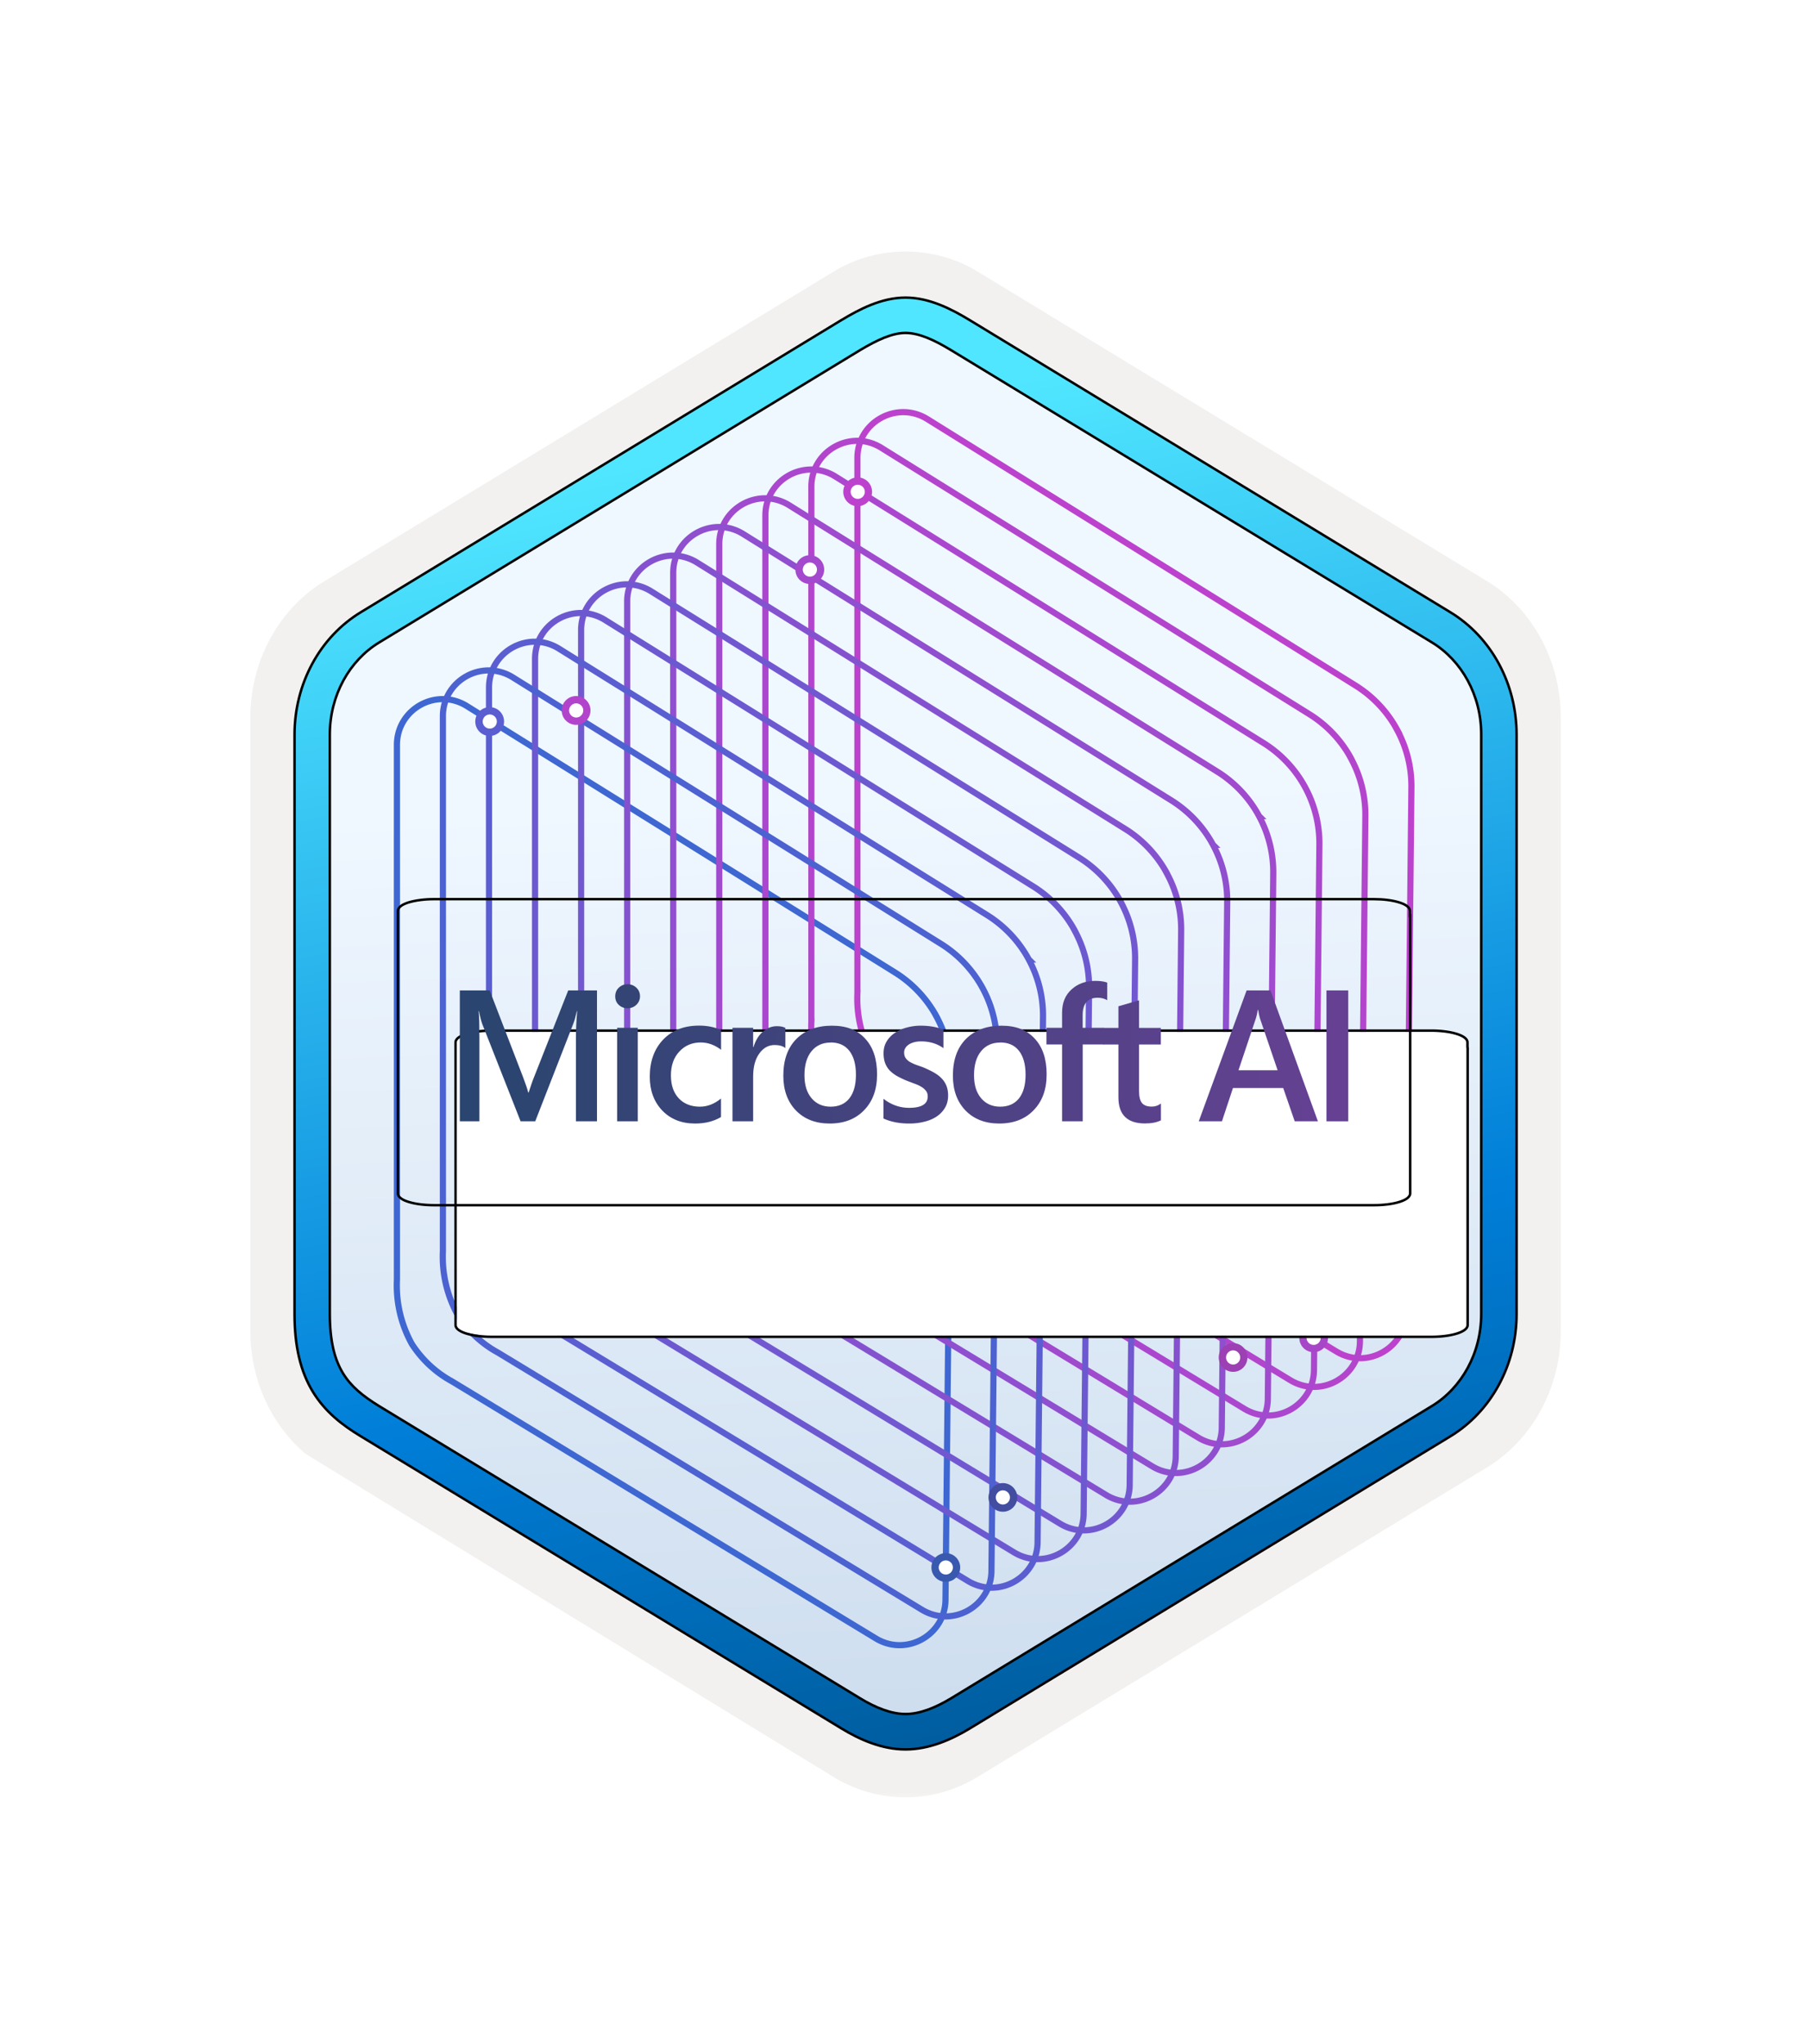 <svg xmlns="http://www.w3.org/2000/svg" width="331" height="374" fill="none" viewBox="0 0 331 374">
  <g filter="url(#a)">
    <mask id="b" width="271" height="286" x="30" y="35" maskUnits="userSpaceOnUse" style="mask-type:luminance">
      <path fill="#fff" d="M300.832 35H30v285.878h270.832V35Z"/>
    </mask>
    <g mask="url(#b)">
      <mask id="c" width="271" height="286" x="30" y="35" maskUnits="userSpaceOnUse" style="mask-type:luminance">
        <path fill="#fff" d="M300.832 35H30v285.878h270.832V35Z"/>
      </mask>
      <g mask="url(#c)">
        <path fill="#F2F1F0" d="M165.701 320.487c4.604 0 9.133-1.279 13.136-3.716l93.241-56.664c8.335-5.071 13.496-14.595 13.496-24.887V122.81c0-10.262-5.161-19.801-13.496-24.886l-93.241-56.665c-8.02-4.875-18.282-4.845-26.256 0L59.339 97.954c-8.335 5.07-13.526 14.594-13.526 24.886v112.395c0 8.667 3.686 16.822 9.855 22.194v.045l96.913 59.327a25.346 25.346 0 0 0 13.12 3.686Zm.978-272.412c2.934 0 6.666 1.82 9.239 3.4l91.42 55.958c5.643 3.43 8.832 13.361 8.832 20.508l-.947 107.279c0 7.147-4.815 13.572-10.458 17.003l-90.879 54.738c-5.161 3.144-9.358 3.144-14.534 0l-92.098-54.874c-5.643-3.43-10.187-9.75-10.187-16.867v-110.8c0-7.132 4.108-14.49 9.78-17.935l91.15-55.01c2.558-1.564 5.748-3.4 8.682-3.4Z"/>
        <path fill="url(#d)" fill-rule="evenodd" d="M177.588 53.462c-3.686-2.257-7.779-3.386-11.886-3.386-4.108 0-8.201 1.144-11.887 3.386l-84.454 51.653c-7.554 4.62-12.233 13.271-12.233 22.675v102.465c0 9.374 4.664 18.056 12.233 22.675l84.454 51.653c3.686 2.257 7.779 3.386 11.887 3.386 4.107 0 8.2-1.114 11.886-3.386l84.454-51.653c7.554-4.619 12.233-13.301 12.233-22.675V127.79c0-9.374-4.664-18.025-12.233-22.675l-84.454-51.653Z" clip-rule="evenodd"/>
        <path fill="url(#e)" stroke="#000" stroke-linejoin="round" stroke-width=".451" d="M62.755 242.879c-1.444-2.363-2.407-5.658-2.407-10.834V126c0-7.192 3.596-13.542 9.012-16.837l87.961-53.474c3.144-1.881 5.898-3.175 8.365-3.175 2.468 0 5.251 1.279 8.351 3.16l87.975 53.474c5.417 3.295 9.013 9.645 9.013 16.837V232.03c0 7.177-3.596 13.542-9.013 16.837l-87.96 53.474c-2.934 1.776-5.778 2.889-8.351 2.889-2.573 0-5.416-1.098-8.35-2.889l-87.99-53.459c-3.01-1.851-5.162-3.626-6.606-6.003ZM177.407 50.152c-3.174-1.926-7.297-4.108-11.721-4.108-4.423 0-8.516 2.182-11.66 4.078-.016 0-.046 0-.061.03l-87.96 53.474C58.527 108.17 53.893 116.701 53.893 126v106.045c0 5.989 1.113 10.533 3.34 14.204 2.227 3.656 5.357 6.094 8.772 8.155l87.96 53.474c3.356 2.047 7.418 3.837 11.721 3.837 4.304 0 8.381-1.79 11.736-3.822l87.96-53.474c7.478-4.544 12.113-13.075 12.113-22.374V126c0-9.299-4.635-17.83-12.113-22.374l-87.975-53.474Z"/>
        <path stroke="#3E67D2" stroke-miterlimit="10" stroke-width="1.128" d="M171.389 177.653a21.76 21.76 0 0 0-7.403-7.974l-78.436-48.81c-5.597-3.596-12.924.406-12.924 7.041v97.891a22.098 22.098 0 0 0 2.768 11.781c1.836 2.814 4.318 5.146 7.267 6.756l77.594 47.065c5.597 3.4 12.744-.632 12.744-7.162l.993-95.995a21.543 21.543 0 0 0-2.603-10.563h.015l-.015-.03Z"/>
        <path stroke="#BC42CD" stroke-miterlimit="10" stroke-width="1.128" d="M255.647 125.142a21.766 21.766 0 0 0-7.402-7.974l-78.436-48.81c-5.597-3.597-12.925.406-12.925 7.041v97.891a22.106 22.106 0 0 0 2.769 11.781c1.836 2.814 4.318 5.146 7.267 6.756l77.593 47.064c5.597 3.401 12.744-.632 12.744-7.162l.993-95.994a21.53 21.53 0 0 0-2.603-10.563h.016l-.016-.03Z"/>
        <path stroke="#B345CD" stroke-miterlimit="10" stroke-width="1.128" d="M247.222 130.393a21.684 21.684 0 0 0-7.418-7.974l-78.421-48.81c-5.597-3.596-12.924.406-12.924 7.041v97.891a22.096 22.096 0 0 0 2.768 11.781c1.836 2.814 4.318 5.146 7.268 6.756l77.593 47.065c5.597 3.4 12.744-.632 12.744-7.162l.993-95.995a21.55 21.55 0 0 0-2.603-10.563h.015l-.015-.03Z"/>
        <path stroke="#AB47CE" stroke-miterlimit="10" stroke-width="1.128" d="M238.811 135.659a21.76 21.76 0 0 0-7.403-7.974L152.972 78.86c-5.597-3.596-12.924.406-12.924 7.041v97.876a22.096 22.096 0 0 0 2.768 11.781c1.836 2.814 4.318 5.146 7.267 6.756l77.594 47.065c5.597 3.4 12.744-.632 12.744-7.162l.993-95.995a21.54 21.54 0 0 0-2.603-10.563Zm0 0h.015"/>
        <path stroke="#A04ACE" stroke-miterlimit="10" stroke-width="1.128" d="M230.37 140.911a21.763 21.763 0 0 0-7.403-7.975l-78.436-48.81c-5.597-3.596-12.925.406-12.925 7.042v97.875a22.11 22.11 0 0 0 2.769 11.782c1.836 2.813 4.318 5.145 7.267 6.755l77.594 47.065c5.597 3.4 12.744-.632 12.744-7.162l.993-95.995a21.55 21.55 0 0 0-2.603-10.562h.015l-.015-.015Z"/>
        <path stroke="#8F4FCF" stroke-miterlimit="10" stroke-width="1.128" d="M221.944 146.162a21.763 21.763 0 0 0-7.403-7.975l-78.436-48.81c-5.597-3.596-12.924.406-12.924 7.042v97.876a22.098 22.098 0 0 0 2.768 11.781c1.836 2.813 4.318 5.146 7.267 6.756l77.594 47.064c5.597 3.401 12.744-.632 12.744-7.162l.993-95.995a21.539 21.539 0 0 0-2.603-10.562h.015l-.015-.015Z"/>
        <path stroke="#8552CF" stroke-miterlimit="10" stroke-width="1.128" d="M213.518 151.398a21.769 21.769 0 0 0-7.402-7.975l-78.436-48.81c-5.597-3.596-12.925.406-12.925 7.042v97.891a22.108 22.108 0 0 0 2.769 11.781c1.835 2.813 4.318 5.146 7.267 6.756l77.593 47.064c5.597 3.401 12.744-.632 12.744-7.162l.993-95.995a21.366 21.366 0 0 0-2.603-10.562h.015l-.015-.03Z"/>
        <path stroke="#7258D0" stroke-miterlimit="10" stroke-width="1.128" d="M205.092 156.649a21.763 21.763 0 0 0-7.403-7.975l-78.435-48.81c-5.597-3.596-12.925.407-12.925 7.042v97.891a22.09 22.09 0 0 0 2.769 11.781c1.835 2.814 4.318 5.146 7.267 6.756l77.593 47.064c5.597 3.401 12.744-.632 12.744-7.162l.993-95.995a21.539 21.539 0 0 0-2.603-10.562h.015l-.015-.03Z"/>
        <path stroke="#6C59D0" stroke-miterlimit="10" stroke-width="1.128" d="M196.667 161.9a21.78 21.78 0 0 0-7.403-7.975l-78.436-48.81c-5.597-3.596-12.925.407-12.925 7.042v97.891a22.098 22.098 0 0 0 2.769 11.781c1.835 2.814 4.318 5.146 7.267 6.756l77.593 47.064c5.598 3.401 12.745-.632 12.745-7.162l.993-95.995a21.55 21.55 0 0 0-2.603-10.562h.015l-.015-.03Z"/>
        <path stroke="#5A5ED1" stroke-miterlimit="10" stroke-width="1.128" d="M188.24 167.151a21.76 21.76 0 0 0-7.403-7.974l-78.436-48.81c-5.597-3.597-12.924.406-12.924 7.041v97.876a22.098 22.098 0 0 0 2.768 11.781c1.836 2.814 4.319 5.146 7.268 6.756l77.593 47.065c5.597 3.4 12.744-.632 12.744-7.162l.993-95.995a21.54 21.54 0 0 0-2.603-10.563h.015l-.015-.015Z"/>
        <path stroke="#4C62D1" stroke-miterlimit="10" stroke-width="1.128" d="M179.8 172.417a21.76 21.76 0 0 0-7.403-7.974l-78.436-48.825c-5.597-3.596-12.924.406-12.924 7.041v97.876a22.098 22.098 0 0 0 2.768 11.781c1.836 2.814 4.318 5.146 7.267 6.756l77.594 47.065c5.597 3.4 12.744-.632 12.744-7.162l.993-95.995a21.55 21.55 0 0 0-2.603-10.563Zm0 0h.015"/>
        <path fill="#3859AE" d="M175.692 278.418a2.636 2.636 0 0 1-2.633 2.633 2.626 2.626 0 0 1-2.633-2.633 2.613 2.613 0 0 1 2.633-2.618 2.623 2.623 0 0 1 2.633 2.618Z"/>
        <path fill="#fff" d="M174.353 278.418c0 .722-.587 1.294-1.294 1.294a1.303 1.303 0 0 1-1.294-1.294c0-.707.586-1.294 1.294-1.294.707 0 1.294.587 1.294 1.294Z"/>
        <path fill="#A747C7" d="M242.994 236.394a2.636 2.636 0 0 1-2.633 2.633 2.613 2.613 0 0 1-2.618-2.633 2.623 2.623 0 0 1 2.618-2.633 2.636 2.636 0 0 1 2.633 2.633Z"/>
        <path fill="#fff" d="M241.655 236.394c0 .722-.587 1.294-1.294 1.294a1.304 1.304 0 0 1-1.294-1.294c0-.707.587-1.294 1.294-1.294.707 0 1.294.587 1.294 1.294Z"/>
        <path fill="#9C40B3" d="M228.248 239.99c0 1.444-1.173 2.633-2.618 2.633a2.636 2.636 0 0 1-2.633-2.633 2.613 2.613 0 0 1 2.633-2.618 2.61 2.61 0 0 1 2.618 2.618Z"/>
        <path fill="#fff" d="M226.925 239.99c0 .722-.587 1.294-1.294 1.294a1.304 1.304 0 0 1-1.294-1.294c0-.707.587-1.294 1.294-1.294.707 0 1.294.587 1.294 1.294Z"/>
        <path fill="#434EA0" d="M186.134 265.599a2.624 2.624 0 0 1-2.633 2.618 2.623 2.623 0 0 1-2.633-2.618 2.622 2.622 0 0 1 2.633-2.618 2.623 2.623 0 0 1 2.633 2.618Z"/>
        <path fill="#fff" d="M184.795 265.599c0 .722-.587 1.294-1.294 1.294a1.304 1.304 0 0 1-1.294-1.294c0-.708.587-1.294 1.294-1.294.707 0 1.294.586 1.294 1.294Z"/>
        <path fill="#5A5ED1" d="M92.231 123.622a2.636 2.636 0 0 1-2.633 2.634 2.627 2.627 0 0 1-2.633-2.634 2.627 2.627 0 0 1 2.633-2.633 2.627 2.627 0 0 1 2.633 2.633Z"/>
        <path fill="#fff" d="M90.907 123.622c0 .723-.587 1.294-1.294 1.294a1.303 1.303 0 0 1-1.294-1.294c0-.707.587-1.294 1.294-1.294.707 0 1.294.587 1.294 1.294Z"/>
        <path fill="#A449CD" d="M150.805 95.817a2.636 2.636 0 0 1-2.633 2.633 2.627 2.627 0 0 1-2.633-2.633 2.627 2.627 0 0 1 2.633-2.633 2.626 2.626 0 0 1 2.633 2.633Z"/>
        <path fill="#fff" d="M149.482 95.817c0 .722-.587 1.294-1.294 1.294a1.304 1.304 0 0 1-1.294-1.294c0-.707.587-1.294 1.294-1.294.707 0 1.294.587 1.294 1.294Z"/>
        <path fill="#B244CC" d="M108.044 121.591a2.636 2.636 0 0 1-2.633 2.633 2.626 2.626 0 0 1-2.633-2.633 2.626 2.626 0 0 1 2.633-2.633 2.627 2.627 0 0 1 2.633 2.633Z"/>
        <path fill="#fff" d="M106.72 121.591c0 .722-.587 1.294-1.294 1.294a1.304 1.304 0 0 1-1.294-1.294c0-.707.587-1.294 1.294-1.294.707 0 1.294.587 1.294 1.294Z"/>
        <path fill="#BC42CD" d="M159.563 81.583a2.636 2.636 0 0 1-2.633 2.633 2.626 2.626 0 0 1-2.633-2.633 2.626 2.626 0 0 1 2.633-2.633 2.627 2.627 0 0 1 2.633 2.633Z"/>
        <path fill="#fff" d="M158.238 81.583c0 .722-.586 1.294-1.294 1.294a1.304 1.304 0 0 1-1.294-1.294c0-.707.587-1.294 1.294-1.294.708 0 1.294.587 1.294 1.294Z"/>
        <g filter="url(#f)">
          <path fill="#fff" d="M257.762 159.139c-.003.003-.007.001-.007-.003v-.862c0-1.069-2.874-1.941-6.41-1.941H79.457c-3.536 0-6.41.872-6.41 1.941v51.699c0 1.068 2.874 1.941 6.41 1.941h171.918c3.536 0 6.41-.873 6.41-1.941v-50.651a1.864 1.864 0 0 1-.015-.18c0-.004-.005-.006-.008-.003Z"/>
          <path stroke="#000" stroke-width=".451" d="M257.98 159.058v-.784c0-.376-.251-.69-.598-.938-.352-.252-.849-.47-1.44-.649-1.187-.36-2.812-.58-4.597-.58H79.457c-1.784 0-3.41.22-4.596.58-.592.179-1.088.397-1.44.649-.347.248-.6.562-.6.938v51.699c0 .376.253.689.6.937.352.253.848.469 1.44.65 1.187.36 2.812.579 4.596.579h171.918c1.785 0 3.41-.219 4.597-.579.591-.181 1.088-.397 1.44-.65.347-.248.599-.561.599-.937v-50.641c0-.013 0-.025-.002-.037a2.218 2.218 0 0 1-.014-.157.232.232 0 0 0-.015-.08Z"/>
        </g>
        <path stroke="#000" stroke-width=".451" d="M257.98 159.146v-.872c0-.376-.256-.692-.602-.933-.346-.256-.843-.467-1.445-.647-1.188-.361-2.813-.572-4.589-.572H79.456c-1.79 0-3.415.226-4.604.572-.587.18-1.083.391-1.445.647-.346.256-.601.557-.601.933v51.699c0 .376.255.692.602.932.346.256.842.467 1.444.647 1.189.362 2.814.572 4.604.572h171.918c1.791 0 3.416-.21 4.605-.572.586-.18 1.083-.391 1.444-.647.346-.255.602-.571.602-.932v-50.842l-.045.015Z"/>
        <path fill="url(#g)" d="M109.233 196.777h-3.852V181.28c0-1.264.076-2.829.226-4.665h-.06c-.241 1.054-.452 1.806-.632 2.257l-6.982 17.905h-2.678l-6.996-17.769c-.196-.527-.407-1.324-.617-2.393h-.06c.09.963.135 2.528.135 4.695v15.467h-3.581v-23.953h5.462l6.139 15.948c.466 1.219.767 2.137.918 2.739h.075c.406-1.264.722-2.197.978-2.799l6.259-15.888h5.266v23.953Z"/>
        <path fill="url(#h)" d="M114.815 176.089a2.28 2.28 0 0 1-1.595-.617c-.436-.407-.647-.933-.647-1.565 0-.632.211-1.159.647-1.58a2.255 2.255 0 0 1 1.595-.632c.617 0 1.189.211 1.625.632.452.421.662.948.662 1.58 0 .602-.225 1.113-.662 1.55a2.298 2.298 0 0 1-1.625.632Zm1.881 20.688h-3.776V179.67h3.776v17.107Z"/>
        <path fill="url(#i)" d="M131.923 195.995c-1.339.797-2.919 1.188-4.74 1.188-2.482 0-4.483-.797-6.003-2.377-1.52-1.595-2.287-3.656-2.287-6.184 0-2.814.812-5.07 2.437-6.786 1.64-1.715 3.837-2.573 6.576-2.573 1.519 0 2.858.271 4.032.813v3.611c-1.159-.888-2.407-1.339-3.717-1.339-1.594 0-2.903.557-3.927 1.67-1.023 1.098-1.534 2.543-1.534 4.348 0 1.806.481 3.175 1.429 4.198.963 1.023 2.257 1.535 3.882 1.535 1.354 0 2.633-.497 3.852-1.49v3.386Z"/>
        <path fill="url(#j)" d="M143.703 183.371c-.451-.361-1.113-.557-1.971-.557-1.113 0-2.046.512-2.798 1.55-.753 1.038-1.129 2.437-1.129 4.228v8.185h-3.776v-17.108h3.776v3.521h.06c.377-1.203.933-2.136 1.701-2.798.767-.677 1.625-1.024 2.572-1.024.693 0 1.204.106 1.565.316v3.687Z"/>
        <path fill="url(#k)" d="M151.814 197.183c-2.573 0-4.634-.797-6.184-2.392-1.535-1.61-2.302-3.716-2.302-6.365 0-2.873.798-5.115 2.392-6.725 1.61-1.61 3.777-2.423 6.485-2.423 2.709 0 4.635.783 6.094 2.363 1.46 1.565 2.182 3.746 2.182 6.53 0 2.783-.783 4.92-2.362 6.56-1.565 1.64-3.672 2.452-6.32 2.452h.015Zm.181-14.82c-1.475 0-2.648.527-3.506 1.58-.858 1.053-1.294 2.512-1.294 4.378s.436 3.205 1.309 4.243c.873 1.023 2.031 1.535 3.491 1.535 1.459 0 2.633-.512 3.415-1.52.798-1.008 1.204-2.452 1.204-4.333 0-1.881-.406-3.34-1.204-4.363-.797-1.024-1.941-1.535-3.415-1.535v.015Z"/>
        <path fill="url(#l)" d="M161.654 196.25v-3.596c1.414 1.099 2.979 1.655 4.68 1.655 2.287 0 3.415-.692 3.415-2.076 0-.391-.09-.722-.286-.978a2.886 2.886 0 0 0-.797-.737 6.114 6.114 0 0 0-1.174-.572c-.451-.165-.948-.361-1.505-.572a16.616 16.616 0 0 1-1.865-.887 6.214 6.214 0 0 1-1.37-1.054 4.168 4.168 0 0 1-.812-1.354c-.181-.496-.271-1.083-.271-1.76 0-.828.196-1.55.572-2.167a4.81 4.81 0 0 1 1.535-1.58 7.002 7.002 0 0 1 2.181-.963 9.427 9.427 0 0 1 2.528-.331c1.55 0 2.919.241 4.138.723v3.385c-1.174-.827-2.528-1.234-4.048-1.234-.481 0-.917.045-1.309.151-.376.105-.707.24-.978.421-.27.181-.481.391-.632.647-.15.241-.225.512-.225.813 0 .361.075.677.225.932.151.256.377.482.662.692.301.196.662.361 1.069.542.421.15.903.331 1.444.512.722.301 1.354.601 1.926.917.572.316 1.068.662 1.46 1.069.406.391.707.842.932 1.369.211.511.331 1.128.331 1.836 0 .872-.195 1.625-.586 2.272a4.998 4.998 0 0 1-1.565 1.609c-.647.422-1.414.738-2.272.933-.843.211-1.745.316-2.693.316-1.821 0-3.401-.316-4.74-.933h.03Z"/>
        <path fill="url(#m)" d="M182.839 197.183c-2.573 0-4.634-.797-6.183-2.392-1.535-1.61-2.302-3.716-2.302-6.365 0-2.873.797-5.115 2.392-6.725 1.61-1.61 3.776-2.423 6.484-2.423 2.709 0 4.635.783 6.094 2.363 1.46 1.565 2.182 3.746 2.182 6.53 0 2.783-.783 4.92-2.362 6.56-1.565 1.64-3.672 2.452-6.32 2.452h.015Zm.181-14.82c-1.475 0-2.648.527-3.506 1.58-.857 1.053-1.294 2.512-1.294 4.378s.437 3.205 1.309 4.243c.873 1.023 2.031 1.535 3.491 1.535 1.459 0 2.633-.512 3.43-1.52.798-1.008 1.204-2.452 1.204-4.333 0-1.881-.406-3.34-1.204-4.363-.797-1.024-1.941-1.535-3.43-1.535v.015Z"/>
        <path fill="url(#n)" d="M202.595 174.614c-.512-.301-1.099-.451-1.746-.451-1.835 0-2.753 1.068-2.753 3.189v2.317h3.882v3.04h-3.867v14.068h-3.777v-14.068h-2.858v-3.04h2.858v-2.768c0-1.806.572-3.22 1.731-4.258 1.143-1.053 2.588-1.565 4.318-1.565.933 0 1.67.105 2.212.316v3.22Z"/>
        <path fill="url(#o)" d="M212.42 196.597c-.738.376-1.716.571-2.919.571-3.235 0-4.86-1.594-4.86-4.769v-9.675h-2.784v-3.039h2.784v-3.957l3.776-1.099v5.056h3.988v3.039h-3.988v8.546c0 1.008.181 1.731.542 2.167.361.436.963.647 1.791.647.646 0 1.188-.196 1.67-.572v3.085Z"/>
        <path fill="url(#p)" d="M241.158 196.777H236.9l-2.106-6.094h-9.193l-2.017 6.094h-4.243l8.757-23.953h4.364l8.681 23.953h.015Zm-7.387-9.344-3.25-9.554c-.091-.316-.196-.812-.316-1.504h-.061c-.105.631-.21 1.128-.331 1.504l-3.204 9.554h7.162Z"/>
        <path fill="url(#q)" d="M246.695 196.777h-3.987v-23.953h3.987v23.953Z"/>
      </g>
    </g>
  </g>
  <defs>
    <linearGradient id="d" x1="160.074" x2="172.367" y1="40.281" y2="343.463" gradientUnits="userSpaceOnUse">
      <stop offset=".32" stop-color="#EFF7FF"/>
      <stop offset="1" stop-color="#C7D8EB"/>
    </linearGradient>
    <linearGradient id="e" x1="137.505" x2="218.303" y1="53.146" y2="415.715" gradientUnits="userSpaceOnUse">
      <stop offset=".05" stop-color="#50E6FF"/>
      <stop offset=".49" stop-color="#007ED8"/>
      <stop offset="1" stop-color="#002D4C"/>
    </linearGradient>
    <linearGradient id="g" x1="88.695" x2="244.574" y1="184.846" y2="184.199" gradientUnits="userSpaceOnUse">
      <stop stop-color="#2A456F"/>
      <stop offset="1" stop-color="#664193"/>
    </linearGradient>
    <linearGradient id="h" x1="88.695" x2="244.574" y1="184.349" y2="183.702" gradientUnits="userSpaceOnUse">
      <stop stop-color="#2A456F"/>
      <stop offset="1" stop-color="#664193"/>
    </linearGradient>
    <linearGradient id="i" x1="88.71" x2="244.589" y1="188.396" y2="187.749" gradientUnits="userSpaceOnUse">
      <stop stop-color="#2A456F"/>
      <stop offset="1" stop-color="#664193"/>
    </linearGradient>
    <linearGradient id="j" x1="88.709" x2="244.588" y1="188.306" y2="187.644" gradientUnits="userSpaceOnUse">
      <stop stop-color="#2A456F"/>
      <stop offset="1" stop-color="#664193"/>
    </linearGradient>
    <linearGradient id="k" x1="88.71" x2="244.589" y1="188.502" y2="187.855" gradientUnits="userSpaceOnUse">
      <stop stop-color="#2A456F"/>
      <stop offset="1" stop-color="#664193"/>
    </linearGradient>
    <linearGradient id="l" x1="88.71" x2="244.589" y1="188.562" y2="187.915" gradientUnits="userSpaceOnUse">
      <stop stop-color="#2A456F"/>
      <stop offset="1" stop-color="#664193"/>
    </linearGradient>
    <linearGradient id="m" x1="88.71" x2="244.589" y1="188.637" y2="187.975" gradientUnits="userSpaceOnUse">
      <stop stop-color="#2A456F"/>
      <stop offset="1" stop-color="#664193"/>
    </linearGradient>
    <linearGradient id="n" x1="88.695" x2="244.574" y1="184.394" y2="183.747" gradientUnits="userSpaceOnUse">
      <stop stop-color="#2A456F"/>
      <stop offset="1" stop-color="#664193"/>
    </linearGradient>
    <linearGradient id="o" x1="88.695" x2="244.589" y1="186.395" y2="185.748" gradientUnits="userSpaceOnUse">
      <stop stop-color="#2A456F"/>
      <stop offset="1" stop-color="#664193"/>
    </linearGradient>
    <linearGradient id="p" x1="88.695" x2="244.574" y1="185.417" y2="184.77" gradientUnits="userSpaceOnUse">
      <stop stop-color="#2A456F"/>
      <stop offset="1" stop-color="#664193"/>
    </linearGradient>
    <linearGradient id="q" x1="88.695" x2="244.574" y1="185.462" y2="184.815" gradientUnits="userSpaceOnUse">
      <stop stop-color="#2A456F"/>
      <stop offset="1" stop-color="#664193"/>
    </linearGradient>
    <filter id="a" width="329.98" height="373.091" x=".704" y=".917" color-interpolation-filters="sRGB" filterUnits="userSpaceOnUse">
      <feFlood flood-opacity="0" result="BackgroundImageFix"/>
      <feColorMatrix in="SourceAlpha" result="hardAlpha" values="0 0 0 0 0 0 0 0 0 0 0 0 0 0 0 0 0 0 127 0"/>
      <feOffset dy="8.412"/>
      <feGaussianBlur stdDeviation="22.555"/>
      <feComposite in2="hardAlpha" operator="out"/>
      <feColorMatrix values="0 0 0 0 0.664 0 0 0 0 0.764 0 0 0 0 0.931 0 0 0 1 0"/>
      <feBlend in2="BackgroundImageFix" result="effect1_dropShadow_2020_113"/>
      <feBlend in="SourceGraphic" in2="effect1_dropShadow_2020_113" result="shape"/>
    </filter>
    <filter id="f" width="199.182" height="74.539" x="71.092" y="155.881" color-interpolation-filters="sRGB" filterUnits="userSpaceOnUse">
      <feFlood flood-opacity="0" result="BackgroundImageFix"/>
      <feColorMatrix in="SourceAlpha" result="hardAlpha" values="0 0 0 0 0 0 0 0 0 0 0 0 0 0 0 0 0 0 127 0"/>
      <feOffset dy="1.505"/>
      <feGaussianBlur stdDeviation=".752"/>
      <feColorMatrix values="0 0 0 0 0 0 0 0 0 0 0 0 0 0 0 0 0 0 0.1 0"/>
      <feBlend in2="BackgroundImageFix" result="effect1_dropShadow_2020_113"/>
      <feColorMatrix in="SourceAlpha" result="hardAlpha" values="0 0 0 0 0 0 0 0 0 0 0 0 0 0 0 0 0 0 127 0"/>
      <feOffset dx="1.505" dy="3.009"/>
      <feGaussianBlur stdDeviation="1.505"/>
      <feColorMatrix values="0 0 0 0 0 0 0 0 0 0 0 0 0 0 0 0 0 0 0.09 0"/>
      <feBlend in2="effect1_dropShadow_2020_113" result="effect2_dropShadow_2020_113"/>
      <feColorMatrix in="SourceAlpha" result="hardAlpha" values="0 0 0 0 0 0 0 0 0 0 0 0 0 0 0 0 0 0 127 0"/>
      <feOffset dx="3.009" dy="7.523"/>
      <feGaussianBlur stdDeviation="2.257"/>
      <feColorMatrix values="0 0 0 0 0 0 0 0 0 0 0 0 0 0 0 0 0 0 0.05 0"/>
      <feBlend in2="effect2_dropShadow_2020_113" result="effect3_dropShadow_2020_113"/>
      <feColorMatrix in="SourceAlpha" result="hardAlpha" values="0 0 0 0 0 0 0 0 0 0 0 0 0 0 0 0 0 0 127 0"/>
      <feOffset dx="6.018" dy="12.037"/>
      <feGaussianBlur stdDeviation="3.009"/>
      <feColorMatrix values="0 0 0 0 0 0 0 0 0 0 0 0 0 0 0 0 0 0 0.01 0"/>
      <feBlend in2="effect3_dropShadow_2020_113" result="effect4_dropShadow_2020_113"/>
      <feBlend in="SourceGraphic" in2="effect4_dropShadow_2020_113" result="shape"/>
    </filter>
  </defs>
</svg>
